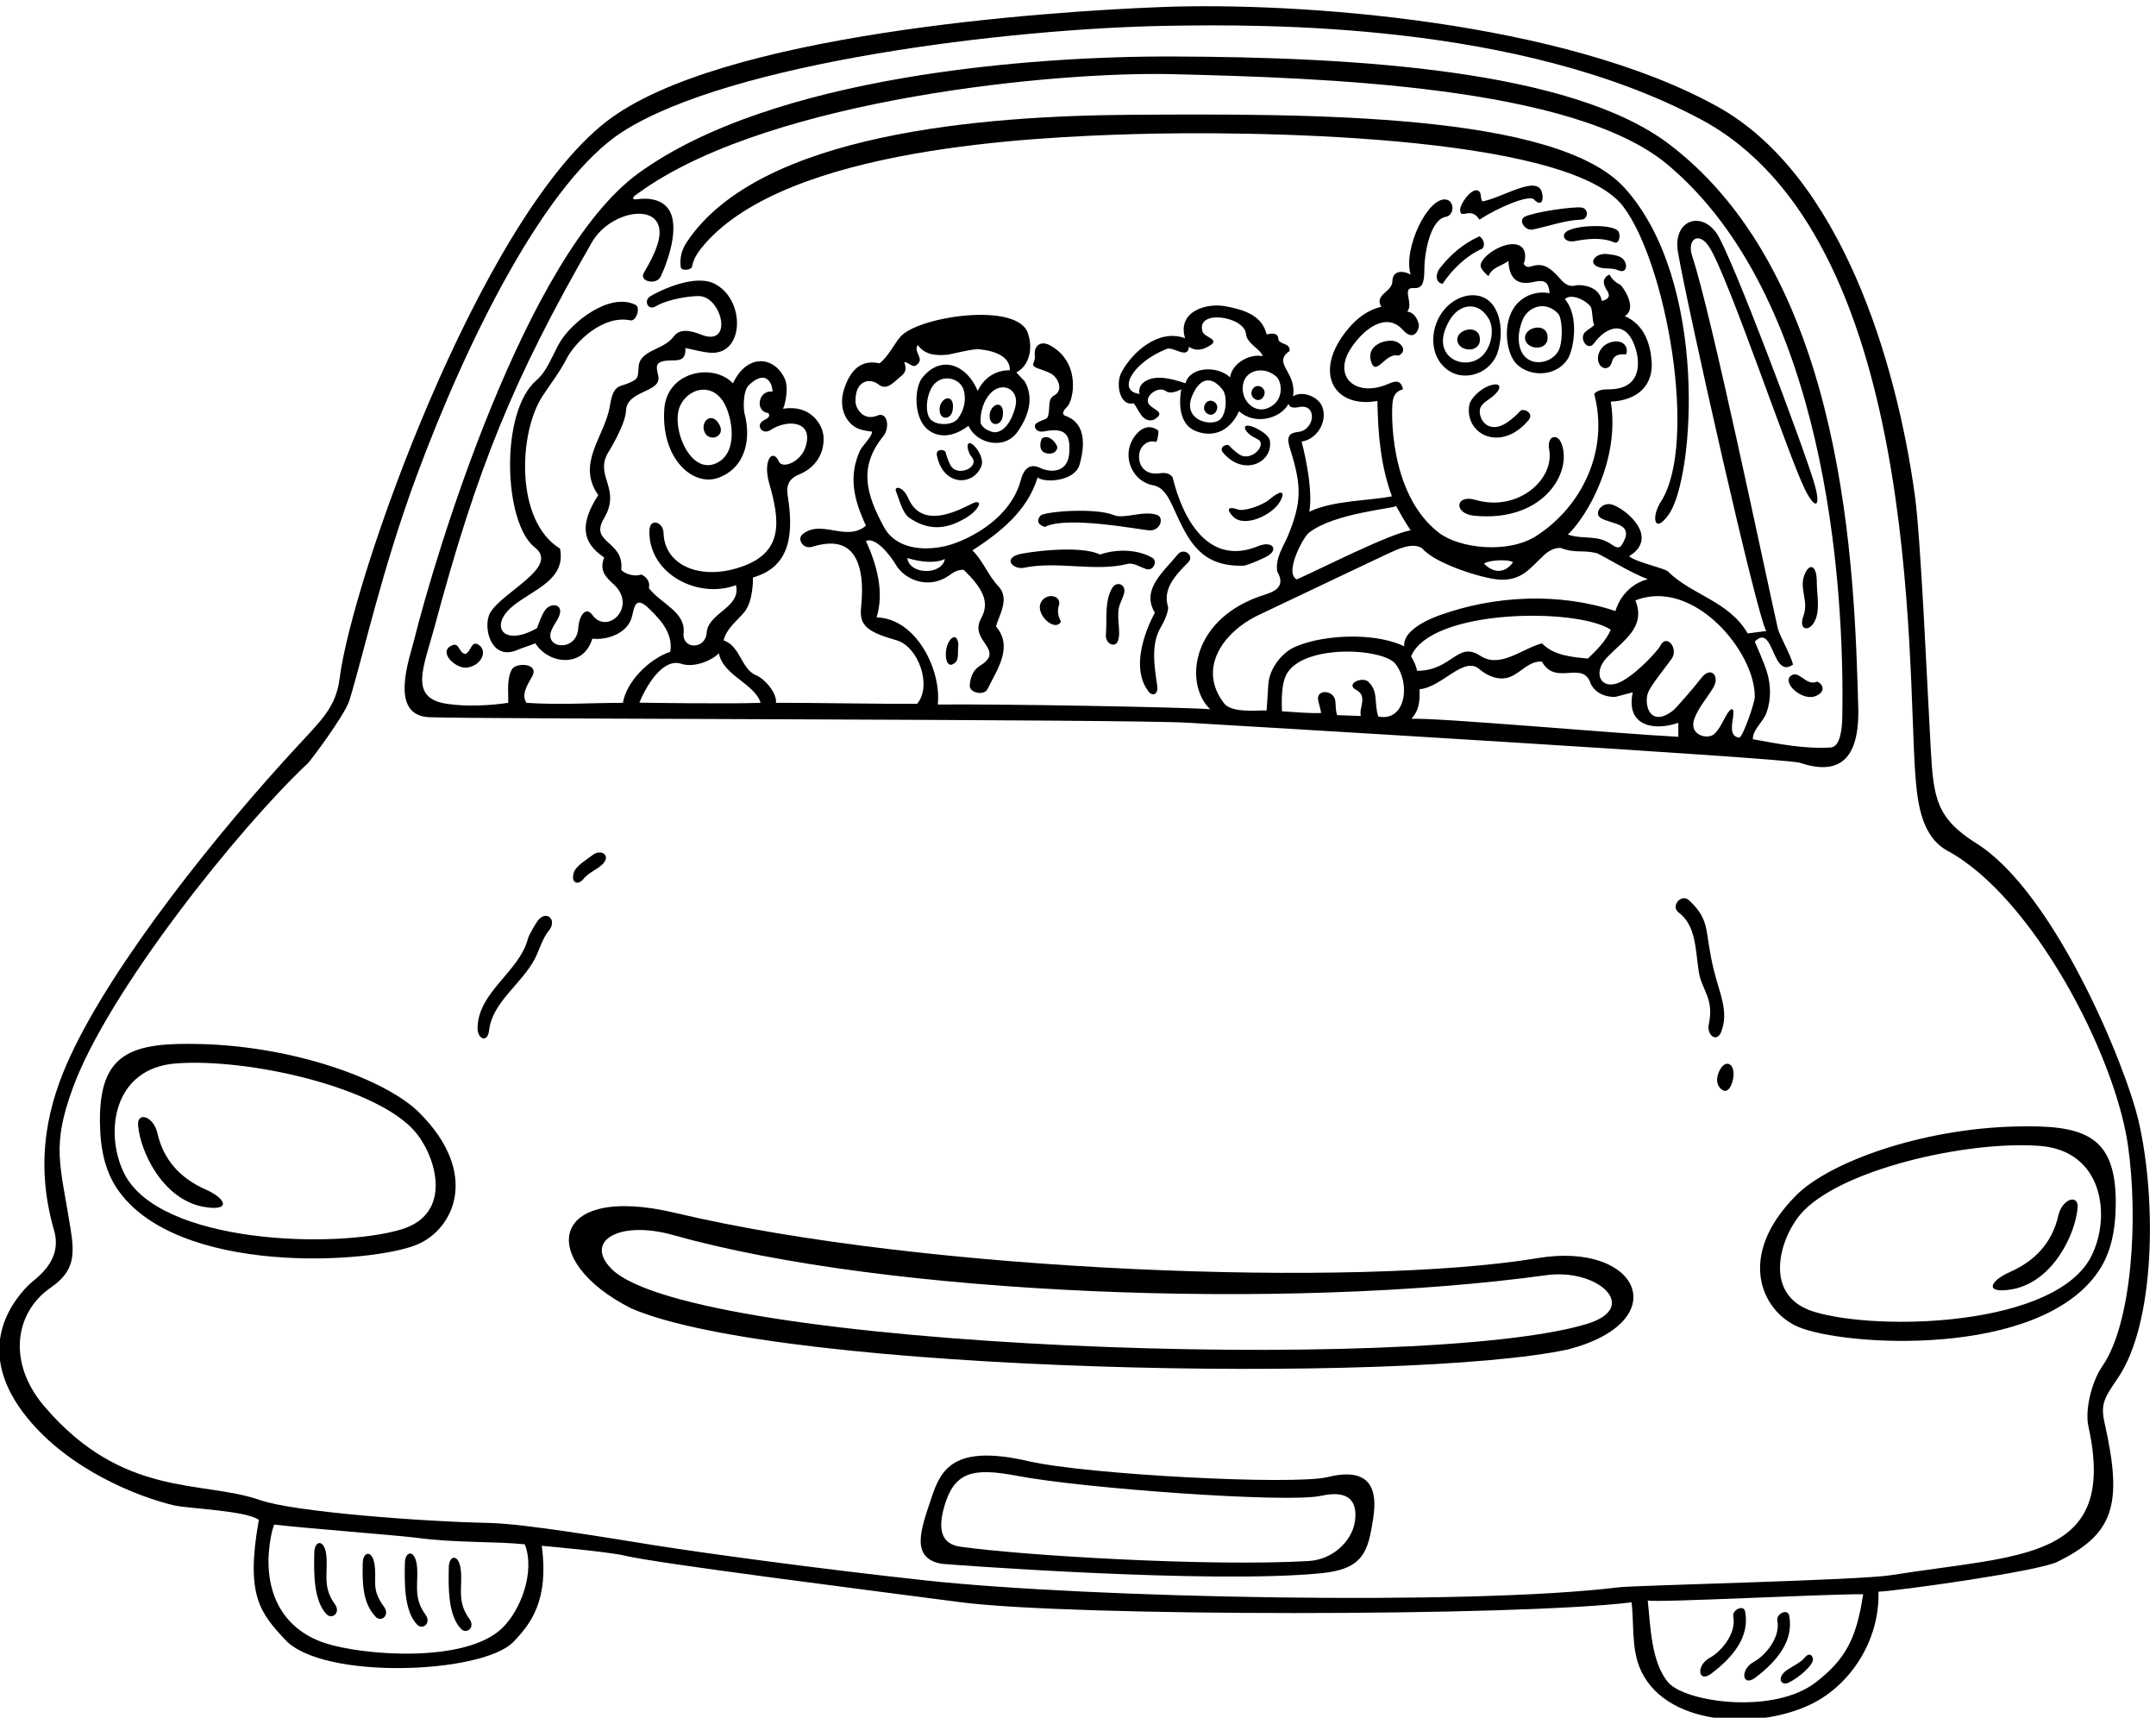 <?xml version="1.0" encoding="UTF-8" standalone="no"?>
<svg xmlns:inkscape="http://www.inkscape.org/namespaces/inkscape" xmlns:sodipodi="http://sodipodi.sourceforge.net/DTD/sodipodi-0.dtd" xmlns="http://www.w3.org/2000/svg" xmlns:svg="http://www.w3.org/2000/svg" version="1.1" id="svg1" width="674.899" height="537.663" viewBox="0 0 674.899 537.663">
  <defs id="defs1"></defs>
  <g id="g1" transform="translate(-84.299,-276.095)">
    <path id="path1" d="m 5667.68,3223.77 c -30.49,133.17 -199.03,540.25 -381.45,654.87 -95.18,59.8 -101.53,105.72 -108.23,224.22 -8.39,148.65 -23.05,491.59 -37.3,595.3 -42.74,311.12 -173.15,753.02 -464.09,914.62 -363.2,201.72 -986.18,246.92 -1307.68,234.65 -268.76,-10.25 -1041.88,-62.31 -1308.52,-270.04 -300.12,-233.82 -598.39,-1079.71 -627.2,-1310 -8.38,-67.01 -42.9,-98.53 -99.51,-159.69 -184,-198.8 -430.848,-505.32 -534.641,-729.86 -49.481,-107.05 -86.59,-241.5 -38.032,-409.31 21.504,-74.32 -44.656,-113.51 -60.308,-129.24 -46.957,-47.18 -125.574,-160.45 -3.223,-311.58 100.774,-124.47 263.621,-187.26 345.974,-206.66 31.99,-7.54 170.53,-12.17 199.53,-34.17 -31.7,-177.52 2.86,-218.65 62.31,-282.33 89.03,-95.34 463.99,-80.08 536.76,-4.87 41.63,43.04 83.85,98.37 66.93,226.2 0,0 156.93,-13.75 196.05,-23.31 72.6,-17.74 575.56,-81.38 788.9,-109.34 261.24,-34.22 1311.44,-33.93 1580.05,-0.35 5.59,-48.68 -0.02,-104.35 17.85,-150.78 54.13,-140.65 277.89,-151.8 406.48,-88.03 92.08,45.67 159.98,150.42 156.67,263.81 54,3 376.11,48.01 421.22,70.36 131.25,65.05 155.17,131.59 111.28,325.47 -10.7,47.29 -0.46,60.32 31.44,107.56 87.62,129.72 90.92,418.26 48.74,602.5 z M 1815.2,2031.64 c -87.58,-83.49 -329.78,-63.19 -416.1,-34.83 -115.35,37.91 -151.74,145.03 -124.93,263.23 l 4.83,15.84 c 65,-8 289.55,-25.08 334.01,-31 94.6,-12.58 188.18,-8.25 255.99,-15.5 24.94,-64.13 -9.42,-155.44 -53.8,-197.74 z m 3094.12,-125.71 c -99.91,-79.01 -310.5,-47.89 -349.41,-1.22 -40.39,48.44 -41.2,132.27 -47.95,192.43 28.09,-5.3 415.21,15.4 507.04,14.74 -16.23,-109.21 -44.66,-154.54 -109.68,-205.95 z m 672.89,743.15 c -25.7,-37.21 -41.55,-103.61 -33.02,-142.22 70.1,-317.47 -158.49,-301.15 -464.62,-350.09 -75.94,-12.14 -602.5,-23.79 -641.3,-28.58 -351.29,-43.34 -1247.73,-25.26 -1629.21,16.08 -254.97,27.62 -525.25,64.71 -641.02,83.09 -97.57,15.5 -304.91,50.79 -389.19,52.4 -149.82,2.87 -457.24,25.46 -537.98,53.75 -135.78,47.57 -322.901,3.34 -508.116,221.12 -87.176,102.5 -69.348,220.4 15.605,279.06 55.942,38.63 56.579,76.28 46.289,140.12 -24.628,152.79 -44.738,192.44 5.864,330.35 83.961,228.83 392.198,612.82 553.308,763.85 5.61,5.26 86.77,113.27 97.18,146.99 33.55,108.58 76.11,307.04 158.6,529.51 121.22,326.94 305.47,694.13 483.9,809.04 254.21,163.71 908.49,243.05 1280.41,249.6 235.87,4.15 831.09,7.69 1257.79,-220.01 517.09,-275.95 485.76,-1276.21 504.9,-1540.42 5.22,-72.03 15.44,-148.32 76.44,-181.42 199.02,-108.01 393.23,-476.9 424.24,-693.22 24.81,-173.17 9.29,-418.6 -60.07,-519" style="fill:#000000;fill-opacity:1;fill-rule:nonzero;stroke:none" transform="matrix(0.133,0,0,-0.133,0,1056)"></path>
    <path id="path2" d="m 1515.2,2182.85 c -5.47,34.13 -26.99,29.67 -27.62,2.54 -1.03,-44.79 -0.86,-94.83 30.83,-126.93 12.57,-12.73 34.2,3.59 18.99,24.34 -31.46,42.9 -15.71,59.62 -22.2,100.05" style="fill:#000000;fill-opacity:1;fill-rule:nonzero;stroke:none" transform="matrix(0.133,0,0,-0.133,0,1056)"></path>
    <path id="path3" d="m 1644.59,4175.97 c 120.18,-4.69 1642.06,-4.47 1785.36,-12.97 114.59,-6.8 1406.49,-83.04 1439.56,-94.13 89.97,-30.17 141.47,3.43 137.93,130.77 -8.85,318.49 -28.61,1007.7 -444.29,1324.41 -231.57,176.44 -744.08,205.4 -1167.95,206.95 -335.89,1.21 -942.37,-45.6 -1258.28,-274.43 -268.27,-194.33 -481.19,-908.79 -528.2,-1097.99 -11.23,-45.19 -60.66,-178.84 35.87,-182.61 z m 494.08,34.24 c 15.33,37.67 54.33,105.67 98.33,91.67 27.67,-10 70.11,5.57 88.88,24.7 9.12,-52.23 84.77,-71.88 98.12,-116.7 -75,-3 -285.33,0.33 -285.33,0.33 z M 3878,4177.54 c -11,30 1.67,60.34 -25.33,83.34 -15.79,9.87 -50.01,-6.21 -29,-19.34 31,-15 8,-42.66 13,-62.66 l -55.67,2 c -3.53,9.28 -3.16,21.11 -4.15,32.28 -2.43,27.47 -45.16,29.6 -40.65,3.47 1.53,-8.83 5.24,-19.1 7.14,-30.75 -33,-1 -61,2.33 -92.34,4 -0.8,26.66 -0.96,57.67 7.45,79.87 30.37,80.11 230.93,70.21 260.19,31.29 36.32,-48.33 22.49,-136.04 -40.64,-123.5 z m 61,165.34 c -88.28,41.19 -234.71,20.62 -276.67,-13.03 -23.72,-19.01 -41.27,-46.82 -43.33,-76.97 l -4,-61 c -23.77,0.52 -84.33,-6.65 -101,18 -61.27,80.33 -2.81,166.27 82.96,206.96 112.8,53.51 291.27,138.6 313.27,148.53 26.92,12.15 52.9,20.32 71.11,7.84 30.11,-35.82 140.6,-70.55 180.8,-73.33 52.85,-3.67 73.62,27.49 104.81,56.67 10.93,10.24 23.67,17.99 39.39,17.99 38,-14 50.66,-3.66 86.66,-12.66 39,-20 74.67,-43.67 119,-61 -62,-16.67 -76,-75 -76,-75 -131.6,43.86 -284.04,37.24 -415.7,-10.55 -31.88,-11.58 -85.6,-38.03 -81.3,-72.45 z m -224.61,267.14 c 59.85,47.16 204.32,57.41 205.28,63.19 10.33,-18.67 23.17,-41.5 34.33,-57.33 -51.5,-8.84 -205.33,-87.67 -267.83,-115.5 -30.55,13.75 14.24,98.62 28.22,109.64 z m 412.28,-72.81 c 8,8 54.33,11.67 68.33,3.67 0,0 -27,-43.67 -68.33,-3.67 z M 4425,4381.88 c -11,-26 -34,-49 -54,-68 -35,4 -79,6 -108,36 -48.08,-13.12 -98.46,-59.86 -145.11,-29.31 -54.23,35.5 -66.16,-35.36 -148.89,-35.36 -2.23,13.38 -7.8,22.55 -14,34.33 47.87,112.38 392.14,114.4 470,62.34 z m 159,-252 c -153,8 -566,45.33 -628,42.33 17,20 20,37.67 19,69.67 52,4 104.67,79.66 141,47 19,-16 46,-28 72,-18 26,10 44,38 75,36 32,-59 97,5.33 115,-52.67 13,-25 40,-31.33 58,-30.33 l 40.67,10.66 c -17.12,-81.3 52.45,-91.02 107.33,-71.66 z m 129.06,47.92 c 3.18,24.71 -6.47,20.11 -16.51,2.15 -8.71,-15.56 -16.21,-32.77 -27.89,-43.43 -15.64,-14.27 -61.16,-2.86 -46.82,36.11 9.77,26.54 29.8,48.63 44.53,73.13 16.34,27.19 -6.04,52.29 -28.76,21.87 -13.6,-18.21 -58.73,-70.04 -65.08,-75.08 -58.18,-46.3 -72.58,20.38 -57.14,47.13 14.93,25.88 35.64,49.53 53.02,74.06 16.84,23.74 -12.46,62.53 -28.43,27.78 -2.05,-4.45 -44.82,-55.57 -86.29,-79.47 -49.12,-28.31 -74.47,15.64 -38.04,54.03 39.43,41.56 92.73,71.37 67.35,134.8 136.82,54.35 283.35,-122.42 280.89,-228 -0.3,-12.92 -25.89,-88 -35.89,-95 -24.76,2.34 -17.39,30.81 -14.94,49.92 z m -3057.05,208.78 c 101.25,377.35 185.06,583.55 370.67,906.65 42.51,74.01 158.56,94.68 159.55,24.68 0.56,-39.98 -37.52,-93.93 -38.92,-100.39 -3.83,-17.71 32.57,-23.57 41.5,-4.57 20.46,43.53 48.7,130.18 12.57,165.76 -18.92,18.65 -47.59,19.08 -67.76,16.36 -13.8,-1.86 -10.93,4.56 -4.53,9.26 7.25,5.32 14.55,10.49 21.89,15.53 309.09,211.91 967.98,276.36 1242.83,269.53 352.1,-8.75 942.77,-27.13 1164.34,-212.39 370.57,-309.85 417.97,-979.2 411.69,-1302.42 -0.52,-26.67 -4.81,-66.58 -25.84,-69.7 -60.33,-4.34 -122.33,8 -184.66,19.33 0,24 23.66,38.67 32.66,63.67 10.86,31.35 9.71,64.88 0.3,95.55 -6.2,20.21 -28.3,70.45 -28.3,70.45 16.88,17.12 26.72,8.75 35.07,-6.51 13.92,-25.44 23.68,-69.99 54.93,-47.49 -6.41,25.33 -31.97,67.85 -36,85.78 -31.34,139.55 -157,742.83 -201.18,874.89 -13.66,40.84 15.72,60.07 40.06,21.95 45.38,-71.06 186.82,-493.57 225.22,-570.5 24.73,-49.55 38.25,-42.34 22.4,12.74 -23.4,81.33 -196.95,543.44 -230.84,590.85 -37.97,53.14 -103.02,28.95 -90.55,-44.77 21.3,-125.94 189.23,-872.94 208.23,-891.94 l -44,-5.67 c -44.56,76.38 -131.27,89.93 -187.54,145.6 -8.49,8.4 -73,20.85 -91.8,36.07 71.92,43.66 -5.18,110.4 -39.6,121.42 -24.52,7.85 -45.35,-21.32 -26.07,-32.02 28.55,-15.84 81.42,-11.15 47.67,-64.4 -6.02,-7.13 -13.55,-4.04 -21.1,1.35 -36.51,26.1 -65.9,11.65 -104.9,24.65 43.7,40.78 123.37,174.93 101,312.83 65.58,3.08 100.98,40.25 96.06,96.74 -3.66,42.07 -18.44,85.3 -63.06,104.43 32,20 -7,71.93 -10.33,73.6 -10.01,4.99 -18.92,11.65 -25.67,24.4 -17,-8 -16.5,-21.17 -5.5,-38.17 13.59,-20.37 -12.5,-23.83 -12.5,-23.83 -7,38.33 -54.94,38.01 -59.63,36.62 -17.4,-5.11 -28.2,3.58 -38.18,15.11 -27.57,31.85 -44.14,37.2 -68.94,29.27 -6.25,-2 -12.25,-2 -17.25,6 4.4,10.26 5.58,27.52 -2,36.78 -22.02,26.93 -87.18,-7.93 -98.25,-34.94 -4.84,-11.81 8.5,-22.09 17.25,-30.84 9,22 32,24 47,36 2.21,-44.16 22.85,-56.94 56.85,-50.06 19.96,4.03 37.54,8.71 40.15,-25.94 -30.19,5.46 -55.05,-4.24 -72.49,-20.61 -40.06,-37.62 -31.65,-112.93 -9.38,-141.2 26.69,-33.87 92.83,-39.14 123.56,5.53 15.62,22.7 28.69,102.81 -5.69,142.28 16.83,16.82 57.92,-8.15 61.77,-20.35 3.93,-12.46 2.15,-28.58 7.23,-40.65 -6.39,-5.95 -14.46,-10.42 -20.67,-15.83 -16.72,-14.55 5.2,-47.58 20.17,-27.05 27.69,37.95 75.59,59.62 98.15,-13.17 9.62,-31.01 14.53,-93.94 -61.4,-95.12 -13.88,-0.21 -27.8,-0.57 -36.25,-10.83 35.57,-134.08 -29.84,-265.99 -136.75,-334.5 -65.82,-42.18 -180.69,-29.61 -229.38,8.19 -118.14,91.68 -111.6,288.77 -107.99,310.04 2.07,12.27 7.66,22.69 24.12,27.27 -6.35,28.24 -24.66,16.1 -42.98,9.34 -71.64,-26.44 -123.49,22.5 -78.3,89.03 31.59,46.51 83.19,83.48 121.08,41.11 26.63,-29.79 40.03,2.97 37.06,14.41 -3.61,13.92 -11.86,26.86 -26.86,29.11 15.83,17.68 -14.27,57.03 14.56,55.13 19.99,-1.32 25.57,9.59 25.74,44.4 0.22,43.05 15.47,117.35 50.14,123.15 20.52,3.44 21.39,36.65 1.73,40.6 -43.14,8.64 -102.81,-116.38 -84.17,-176.28 -20.9,10.88 -42.46,8.48 -42.96,-15.82 -0.54,-25.91 -43.41,-30.91 -26.04,-60.18 -31.95,-7.11 -58,-27.34 -78.9,-52.59 -84.61,-102.23 -31.63,-187.53 69.65,-168.88 1.21,-77.27 7.84,-154.09 34.25,-224.53 -57,-11 -138.5,-9.34 -194.5,-36.34 10.5,60.67 -18.16,165 -18.16,165 41.71,7.05 63.39,55.51 46.25,86.98 -10.89,19.98 -45.54,33.31 -66.5,19.75 9.68,57.78 -49.98,77.17 -8.09,106.61 2.63,20.12 -25.37,14.21 -26.38,28.5 -0.96,13.51 -12.14,14.37 -27.62,10.5 -10.66,46.2 -56.06,58.46 -96.21,66.23 -45.84,8.86 -114.94,-12.34 -95.72,-75.21 -62.95,23.66 -125.55,-33.98 -150,-80.82 -13.74,-26.34 -4.14,-79.99 28.93,-72.2 12,-14 20,-47 47,-39 30.77,17.49 1.05,22.6 -9.99,35.56 -15.37,18.02 20.41,46.36 39.44,31.83 8.01,-6.13 23.12,-2.11 35.55,4.61 -7.53,-44.87 0.68,-84.22 32.45,-97.7 36.07,-15.32 78.71,-7.44 103.74,45.98 37.13,-33.82 97.53,-17.5 116.31,17.38 2.88,-10.16 14.63,-9.72 24.36,-7.64 43.85,9.36 38.78,-54.29 -2.05,-58.57 -24.75,-2.6 -26.46,-14.96 -18.49,-40.07 28.25,-89.01 26.28,-126.5 -4.36,-202.5 -10.66,-26.45 -31.15,-52.8 -25.96,-85.88 18,-31 1,-45 -28,-54 -176.23,-54.44 -191.81,-210.57 -130,-270 -65,5 -500.83,12.66 -641,11 8.95,82.26 -51.71,203.29 -144,205 19,62 -1,127 -25,180 22.57,9.98 56.93,-33.05 70.68,-56.54 19.26,-32.93 76.16,-61.38 128.75,-22.02 8.58,6.43 18.95,11.2 30.57,10.56 46.7,-45.15 61.5,-77.26 41.02,-114.11 -30.06,-54.06 60.1,-73.3 -3.36,-112.09 -16.32,-9.98 -22.52,-28.91 -23.33,-46.27 -0.81,-17.26 33.9,-24.53 41.9,-8 22.07,45.58 61.23,98.64 19.77,147.47 8,28 32,64 7,93 -25,25 -38.5,63.66 -62.5,85.66 66,43 129.5,93 153.5,172 13.68,-13.13 87.36,-11.14 98.97,30.64 14.9,53.66 10.33,99.6 -34.97,114.7 0,0 -11.9,4.02 5.34,20.58 15.71,15.1 33.55,105.68 -41.34,145.42 -23.02,11.51 -37.34,-3.95 -34.53,-24.84 0.7,-5.21 -0.44,-10.85 -2.75,-16.02 -6.26,-14.03 14.64,-13.04 39.64,-25.7 18.28,-9.26 31.12,-40.11 8.9,-51.82 -10.42,-5.5 -11.44,-15.53 -11.85,-25.61 -1.61,-39.42 -7.3,-24.68 -30.59,-40.42 -7.59,-5.14 -1.69,-22.52 17.93,-18.81 46.78,8.87 64.38,-2.74 59.48,-53.3 -4.46,-45.89 -46.22,-43.27 -68.09,-32.65 -31.61,15.34 -42.01,-14.9 -45.29,-27.41 -26.45,-100.91 -140.39,-149.61 -184.09,-157.92 -65.55,-12.46 -116,4.89 -138.26,45.84 -43.14,79.36 -59.87,142.5 -1.66,214.21 16.22,19.99 9.75,58.5 -13.84,48.61 -33.17,-13.91 -51,16.66 -51.51,31.87 -1.72,52.03 34.28,56.89 53.45,41.69 20.73,-16.44 36.05,5.17 53.94,19.28 8.87,7 14.12,16 7.12,33 11,0 20,-15 29,-7 21,15 -9,31 3,47 15.93,-21.91 39.96,-25.59 69.59,-22.68 9.88,0.97 58.66,14.26 74.79,12.76 37.69,-3.51 73.35,-17.55 72.29,-49.42 -34,0.67 -61.67,-18.66 -75.67,-48.66 -24.27,59.57 -83.79,87.07 -129.44,32.38 -19.01,-22.77 -21.04,-82.63 3,-114.03 10.51,-13.73 46.55,-43.6 104.83,-0.47 17.8,-40.89 83.84,-58.88 115.53,-13.86 24.4,34.67 39.72,77.73 17.08,117.98 l -20,21.66 c 33,17 38,60.34 28,89.34 -19.81,79.25 -263.59,42.36 -302.25,-7 -16.25,-20.75 -29.75,-47.5 -47.75,-61 -42.03,9.33 -67.99,-13.79 -83.2,-59.95 -15.98,-48.5 8.05,-87.64 39.75,-96.11 13.88,-3.71 25.79,-4.61 25.79,-4.61 0,-12.56 -23.2,-33.09 -28.73,-45.47 -26.54,-59.38 -15.17,-112.7 14.39,-175.86 -46,-39.43 -105.22,16.32 -149.53,-20.56 -12.94,-10.77 1.33,-35.66 22.85,-29.23 32.48,9.71 83.13,18.95 105.62,-33.31 13.96,-32.45 13.29,-71.92 9.44,-110.85 -4.21,-42.55 17.05,-56.72 83.76,-75.89 51.48,-14.78 84.2,-107.88 48.2,-149.5 -75.67,-0.66 -279,3 -332.34,2.34 3.76,19.71 -23.54,55.14 -46.65,64.89 -35.66,15.06 -36.1,68.11 -76.35,82.11 6.47,27.15 29.65,44.27 47.67,65.14 23.3,27 21.33,82.86 21.33,82.86 94.36,26.42 94.39,113.2 81.63,194.04 -3.78,23.97 4.55,39.59 27.98,48.91 28.27,11.25 58.49,39.76 56.69,86.8 -1.17,30.91 -31.96,78.19 -95.3,67.25 7.86,20.16 12.02,52.42 4.38,69.72 -23.8,53.8 -88.49,62.12 -122.38,-9.72 -46.53,48.67 -155.48,28.44 -161.62,-60.77 -8.08,-117.31 68.46,-184.06 128.26,-161.26 66.32,25.29 75.51,96.01 60.56,151.1 -2.57,9.48 -4.3,52.41 9.97,66.34 37.89,36.98 55.63,8.25 55.83,-15.08 -33.71,4.81 -42.12,-47.44 -9.66,-50.33 7.31,-11.81 -8.57,-14.09 -15.34,-20.21 -13.14,-11.89 2.57,-31.54 20.5,-19.67 39.67,26.27 104.71,21.95 81.19,-42.95 -11.9,-32.84 -53.58,-49.31 -61.69,-31.17 -14.4,32.41 -38.33,2.74 -22.66,-51.51 25.37,-87.9 32.64,-158.79 -58.09,-193.57 -99.66,-38.21 -188.61,-1.2 -190.56,76.77 -0.65,25.83 -32.43,36.81 -33.3,5.75 -2.89,-102.75 115.58,-161.9 203.61,-128.44 12.87,-53.31 -65.49,-64.38 -68.94,-112.41 -2.85,-39.74 -58.19,-39.58 -54.25,0.21 4.87,49.27 -52.4,67.52 -81.81,105.2 4,15 -6,27 -18,32 -20,-7 -42.33,4.66 -47,11 8,69.66 -77,62 -40,122 39.88,68.64 -21.15,97.28 7.44,150.84 1.97,3.69 42.35,67.21 43.92,102.1 2.21,48.77 84.2,41.65 75.92,81.31 -4.09,19.6 -11.28,35.12 25.53,36.42 20.15,0.71 40.01,-2.8 38.19,29.33 18.57,-3.38 39.68,-9.93 60.11,-11.08 80.21,-4.54 81.41,128.71 6.05,163.57 -44.61,20.63 -122.31,-14.82 -148.83,-30.72 -16.1,-9.66 -5.5,-34.24 12.08,-23.99 31.7,18.51 83.7,24.84 102.52,24.53 54.47,-0.92 82.42,-121.96 4.5,-90.49 -29.08,11.73 -51.26,12.55 -63.88,-4.71 -23.3,-31.86 -78.66,-31.46 -82.37,-69.33 -2.6,-26.68 1.75,-30.18 -26.58,-41.48 -19.43,-7.76 -33.47,-3.05 -41.13,-51.7 -11.37,-72.27 -80.53,-135.58 -27.47,-210.6 -42,-65.34 -41.33,-110.11 14,-147 -12.93,-31.15 5.13,-47.37 22.16,-62.97 57.09,-52.26 -14.66,-121.02 -50.14,-72.11 -15.64,21.55 -31.38,-2.71 -33.06,-30.52 -3.48,-57.76 -80.56,-49.33 -63.39,-6.43 3.25,8.13 8.47,16.44 13.23,24.19 23.45,38.13 -13.7,44.83 -28.09,23.74 -8.77,-12.84 -13.46,-27.65 -18.71,-41.9 -79.61,-45.93 -112.95,4.76 -58.77,50.3 47.93,40.26 127.41,61.8 112.77,136.7 -106.04,64.74 -98.03,272.28 -41.05,359.21 18.98,28.98 40.75,56.78 56.35,87.45 19.59,38.54 84.98,104.07 150.39,90.51 13.43,-2.79 24.6,30.23 12.18,36.45 -60.6,30.34 -150.67,-40.28 -178.72,-88.92 -18.04,-31.28 -29.12,-66.6 -54.9,-88.78 -86.4,-74.32 -77.36,-335.76 -3.44,-393.26 59.15,-46.02 -76.9,-104.39 -105.24,-153.75 -18.54,-32.27 1.66,-117.66 67.43,-85.91 l 39,14 c 31.57,-49.84 113.45,-58.4 134,11 33.08,-3.82 83.82,11.13 93.7,53.42 5.21,22.31 7.99,44.99 35.3,21.58 24.5,-23.63 62.67,-59 54.34,-106 -49,-16 -103.34,-70 -111.34,-120 -80,0 -146.66,-5.34 -227,0 -13.07,19.14 2.42,42.65 13.18,61.76 18.16,32.27 -38.36,34.05 -47.79,16.54 -12.11,-22.49 -7.62,-51.56 -8.39,-78.3 -43.68,-6.45 -100.02,-9.48 -146.36,-1.98 -87.87,14.21 -52.57,85.71 -27.63,178.68 z m 2649.36,660.31 c -12.56,-41.8 -82.71,-53.46 -95.17,2.97 -4.48,20.27 -0.68,41.37 7.18,60.99 12.17,30.35 52.57,47.22 83.28,15.47 10.3,-10.65 11.66,-56.29 4.71,-79.43 z M 3424,4961.88 c -33.55,11.32 -68.49,19.76 -93.1,5.67 -21.33,-12.2 -14.9,-30.67 -14.9,-30.67 -53.59,6.18 -18.4,73.03 64,106 16,6 50,-26 52,5 18.26,-12.42 35.62,-6.35 51.45,4.06 21.21,13.94 -16.77,18.73 -19.45,31.94 -15.67,53.3 99.45,35.39 102.38,-6.04 1.59,-22.4 37.5,-37.84 38.96,-52.13 -29.12,6.3 -71.71,-15.64 -76.34,-49.83 -29.56,27.92 -94.1,25.96 -105,-14 z m 82.58,-84.14 c -19.11,-19.93 -91.55,-4.13 -66.69,55.1 17.42,41.5 44.98,48.44 71.73,13.55 10.61,-13.83 9.6,-53.39 -5.04,-68.65 z m 54.35,87.3 c 8.84,28.9 49.14,37.57 77.34,12.15 12.6,-11.36 19.8,-56.75 -20.02,-73.57 -35.18,-14.86 -68.89,23.61 -57.32,61.42 z m -791.59,-414.5 c 31.38,-9.34 65.17,-13.27 88.5,-2.16 -7.8,-38.98 -83.58,-37.25 -88.5,2.16 z m 254.58,357.37 c -6.32,-27.61 -24.69,-64.7 -52.92,-61.03 -11,3 -24,9 -29,21 -2.13,24.91 6.73,53.3 23.08,70.49 27.92,29.34 67.98,9.47 58.84,-30.46 z m -135.68,-29.29 c -13.69,-18.03 -58.01,-16.99 -68,3.7 -10.84,22.45 -2.45,64.08 14.43,79.56 20,20 55.17,12.66 66.17,-12.34 8.37,-25.13 2.51,-51.03 -12.6,-70.92 z m -569.52,-105.28 c -56.36,-24.7 -97.79,66.8 -88.87,119.68 8.5,50.44 74.24,79.09 107.59,23.53 19.24,-32.07 36.5,-119.02 -18.72,-143.21" style="fill:#000000;fill-opacity:1;fill-rule:nonzero;stroke:none" transform="matrix(0.133,0,0,-0.133,0,1056)"></path>
    <path id="path4" d="m 1733.63,4292.88 c 33.5,5.04 48.17,38.7 27.37,53 -18,13 -18,-16 -32,-21 -15,2 -14,26 -29,21 -38.56,-13.42 5.45,-57.25 33.63,-53" style="fill:#000000;fill-opacity:1;fill-rule:nonzero;stroke:none" transform="matrix(0.133,0,0,-0.133,0,1056)"></path>
    <path id="path5" d="m 1901.63,3699.63 c -6.13,-7 -23.1,-36.43 -25.08,-44.26 -19.86,-78.56 -117.44,-125.22 -118.74,-210.82 -0.39,-25.69 23.63,-37.1 27.28,-4.98 7.48,65.88 77.41,109.54 107.69,168.06 9.81,18.96 18.47,48.8 32.19,65.23 21.45,25.7 -4,48.87 -23.34,26.77" style="fill:#000000;fill-opacity:1;fill-rule:nonzero;stroke:none" transform="matrix(0.133,0,0,-0.133,0,1056)"></path>
    <path id="path6" d="m 2030.43,3852.84 c -15.59,-11.71 -40.84,-26.87 -45.66,-41.33 -8.51,-25.52 9.27,-32.87 22.87,-15.58 12.34,15.68 37.16,23.66 47.83,38.11 14.61,19.8 -9.47,30.5 -25.04,18.8" style="fill:#000000;fill-opacity:1;fill-rule:nonzero;stroke:none" transform="matrix(0.133,0,0,-0.133,0,1056)"></path>
    <path id="path7" d="m 4253.06,2903 c -422.09,-70.16 -1440.54,-33.71 -2029.97,106.41 -299.15,71.12 -325.95,-113.01 -102.85,-225.09 355.5,-152.82 1826.26,-178.09 2204.77,-96.12 252.22,65.9 168.32,254.75 -71.95,214.8 z m 115.79,-154.89 c -387.43,-118.03 -2109.74,-59.73 -2296.22,130 -65,66.14 20.18,114.55 146.06,79.03 502.08,-141.66 1441.11,-178.43 2055.23,-94.26 120.27,16.48 222.55,-75.9 94.93,-114.77" style="fill:#000000;fill-opacity:1;fill-rule:nonzero;stroke:none" transform="matrix(0.133,0,0,-0.133,0,1056)"></path>
    <path id="path8" d="m 2262.45,5235.77 c 3.64,20.64 16.09,37.82 30.43,54.23 198.81,227.4 774.94,251.1 1007.5,258.25 252.98,7.77 1022.5,2.57 1153.77,-170.17 101.9,-134.1 176.03,-554.79 89.85,-693.2 -24.62,-36.54 -17.27,-80.88 17.61,-31.53 60.38,85.42 94.93,548.46 -104.11,768.29 -159.74,176.43 -740.89,175.05 -1163.54,172.1 -342.71,-2.39 -871.8,-42.27 -1043.14,-298.78 -11.09,-16.6 -17.79,-35.28 -14.82,-59.08 1,-11 25.24,-6.99 26.45,-0.11" style="fill:#000000;fill-opacity:1;fill-rule:nonzero;stroke:none" transform="matrix(0.133,0,0,-0.133,0,1056)"></path>
    <path id="path9" d="m 2291.83,4847.74 c 10.24,-25.52 49.64,-12.18 35.87,15.4 -16.99,34.04 -46.13,10.15 -35.87,-15.4" style="fill:#000000;fill-opacity:1;fill-rule:nonzero;stroke:none" transform="matrix(0.133,0,0,-0.133,0,1056)"></path>
    <path id="path10" d="m 3758.96,2387.71 c -79.22,-19.57 -566.48,5.52 -704.55,37.38 -176.96,40.82 -206.19,-20.05 -228.3,-86.25 -25.1,-75.11 -50.44,-141.65 23.82,-155.25 4.43,-0.81 633.17,-48.61 894.65,-22.09 99.52,10.09 109.44,52.01 121.44,130.33 9.9,64.55 -4.64,121.18 -107.06,95.88 z m 63.76,-104.63 c -6.79,-46.22 -51.83,-89.62 -108.63,-92.96 -232.21,-13.67 -671.77,12.78 -820.04,33.65 -41.42,5.83 -54.09,35.91 -38.38,92.22 23.25,83.31 65.71,94.96 172.76,74.46 153.21,-29.33 635.11,-64.37 714.09,-46.95 79.59,17.55 85.06,-27.32 80.2,-60.42" style="fill:#000000;fill-opacity:1;fill-rule:nonzero;stroke:none" transform="matrix(0.133,0,0,-0.133,0,1056)"></path>
    <path id="path11" d="m 2868.13,4355.09 c -14.4,-21.36 -10.17,-73.96 15.31,-49.22 7.06,6.86 4.27,25.91 5.77,37.54 1.61,12.41 -6.61,33.14 -21.08,11.68" style="fill:#000000;fill-opacity:1;fill-rule:nonzero;stroke:none" transform="matrix(0.133,0,0,-0.133,0,1056)"></path>
    <path id="path12" d="m 2993.25,4881.2 c 7.72,35.87 -19.64,39.65 -29.25,12.68 -6.65,-32.91 23.32,-36.31 29.25,-12.68" style="fill:#000000;fill-opacity:1;fill-rule:nonzero;stroke:none" transform="matrix(0.133,0,0,-0.133,0,1056)"></path>
    <path id="path13" d="m 3346.82,4550.63 c -33.36,20.17 -83.57,22.25 -123.82,8.25 -50,24 -179.36,4.73 -194.27,-0.45 -34.53,-12 -7.36,-35.4 14.88,-30.72 78.89,16.59 169.37,-10.29 244.39,9.17 13.12,3.02 28.26,-6.67 41.59,-11.63 20.07,-7.47 28.36,18.65 17.23,25.38" style="fill:#000000;fill-opacity:1;fill-rule:nonzero;stroke:none" transform="matrix(0.133,0,0,-0.133,0,1056)"></path>
    <path id="path14" d="m 3082.63,4650.25 c -8.13,-9.62 -8.63,-20.37 10.37,-26.37 53,27 224.77,-7 245.8,-8.13 26.97,-1.44 34.63,29.9 19.26,35.91 -31.82,12.44 -79.03,-10.78 -103.06,0.22 -46,18 -164.25,8 -172.37,-1.63" style="fill:#000000;fill-opacity:1;fill-rule:nonzero;stroke:none" transform="matrix(0.133,0,0,-0.133,0,1056)"></path>
    <path id="path15" d="m 3125.77,4437.84 c 8.84,25.85 -31.31,32.74 -42.57,7.05 -12.39,-28.27 34.76,-69.76 47.8,-43.68 -7.84,12.67 -8.3,27.64 -5.23,36.63" style="fill:#000000;fill-opacity:1;fill-rule:nonzero;stroke:none" transform="matrix(0.133,0,0,-0.133,0,1056)"></path>
    <path id="path16" d="m 3090,4799.88 c 12.25,-7 30.63,-4.05 32.35,10.87 0.69,5.93 -18.34,33.98 -36.35,21.13 -4,-9 -7.16,-24.34 4,-32" style="fill:#000000;fill-opacity:1;fill-rule:nonzero;stroke:none" transform="matrix(0.133,0,0,-0.133,0,1056)"></path>
    <path id="path17" d="m 3250.88,4479.03 c -17.64,-31.13 -11.22,-72.08 -14.17,-109.42 -1.61,-20.36 22.2,-32.45 28.61,-13.29 8.02,23.96 -6.4,58.72 4.87,86.91 3.82,9.54 8.58,18.89 9.87,27.15 2.94,18.9 -18.72,27.12 -29.18,8.65" style="fill:#000000;fill-opacity:1;fill-rule:nonzero;stroke:none" transform="matrix(0.133,0,0,-0.133,0,1056)"></path>
    <path id="path18" d="m 3348.29,4721.69 c 22.51,-3.91 35.17,-25.92 47.34,-52.93 35.82,-79.56 64.25,-138.81 164.93,-136.19 8.2,0.22 47.45,16.98 57.67,23.41 25.48,16.01 9.12,35.93 -23.39,22.53 -114.68,-47.26 -176.27,59.67 -201.17,162.2 -7.64,10.18 -18.39,11.12 -29.58,9.42 -44.33,-6.74 -56.07,31.62 -46.05,55.64 5.72,13.73 22.44,23.2 36.2,18.03 3.13,-1.17 7.97,24.99 5.24,27.09 -20.92,16.13 -44.33,5.74 -59.93,-21.34 -24.95,-43.28 1.13,-99.6 48.74,-107.86" style="fill:#000000;fill-opacity:1;fill-rule:nonzero;stroke:none" transform="matrix(0.133,0,0,-0.133,0,1056)"></path>
    <path id="path19" d="m 3405.77,4559.12 c -33.64,-41.36 -86.89,-82.95 -53.77,-137.24 0,0 -67.12,-116.16 -15.58,-184.59 10.57,-14.04 23.89,-7.01 21.12,12.33 -6.47,45.03 -16.15,99.3 9.51,140.07 3.11,4.94 19.08,35.84 15.63,47.2 -12.17,40.03 16.16,72.24 47.4,103.16 16.53,16.37 -10.25,36.36 -24.31,19.07" style="fill:#000000;fill-opacity:1;fill-rule:nonzero;stroke:none" transform="matrix(0.133,0,0,-0.133,0,1056)"></path>
    <path id="path20" d="m 3547.84,4664.79 c -26.16,8.98 -27.05,-1.07 -11.45,-16.91 26.16,-26.57 91.89,3.42 110.31,35.89 10.69,18.87 9.07,33 -25.09,4.73 -17.37,-14.37 -59.49,-28.68 -73.77,-23.71" style="fill:#000000;fill-opacity:1;fill-rule:nonzero;stroke:none" transform="matrix(0.133,0,0,-0.133,0,1056)"></path>
    <path id="path21" d="m 3607.5,4930.25 c 12.35,20.38 -18.91,37.48 -27.42,13.66 -5.83,-16.36 17,-30.87 27.42,-13.66" style="fill:#000000;fill-opacity:1;fill-rule:nonzero;stroke:none" transform="matrix(0.133,0,0,-0.133,0,1056)"></path>
    <path id="path22" d="m 3919.75,5059.96 c -18.32,7.49 -69.17,-4.51 -59.75,-44.08 11.67,-43.34 34,20 65,11 19.04,8.45 11.98,26.03 -5.25,33.08" style="fill:#000000;fill-opacity:1;fill-rule:nonzero;stroke:none" transform="matrix(0.133,0,0,-0.133,0,1056)"></path>
    <path id="path23" d="m 4026.3,5126.31 c -27.66,-41.27 -26.61,-99.96 11.45,-130.47 42.94,-34.43 108.04,-9.43 122.24,42.89 11.82,43.56 5.07,80.8 -10,103.79 -28.43,43.37 -92.1,30.95 -123.69,-16.21 z m 111.87,-13.27 c 11.1,-19.58 8.75,-53.74 -8.21,-77.79 -30.79,-43.66 -102.53,-25.84 -99.92,29.39 0.69,14.5 6.59,29.07 12.99,41.18 23.62,44.69 70.49,51.05 95.14,7.22" style="fill:#000000;fill-opacity:1;fill-rule:nonzero;stroke:none" transform="matrix(0.133,0,0,-0.133,0,1056)"></path>
    <path id="path24" d="m 4116,5307.88 c -38,-17 -69,-43.67 -94,-76 -8,-11 -12,-32 7,-36 23,34 55,66 94,83 7,9 3,22 -7,29" style="fill:#000000;fill-opacity:1;fill-rule:nonzero;stroke:none" transform="matrix(0.133,0,0,-0.133,0,1056)"></path>
    <path id="path25" d="m 4244.02,5394.69 c 17.34,-18.28 24.2,-2.31 18.89,16.74 -11.55,41.48 -89.74,-11.52 -139.91,-21.55 -5.25,6 -2.06,17.06 -6.89,22.64 -14.36,16.59 -46.41,-27.87 -45.66,-43.17 1.15,-23.57 24.97,10.44 45.55,-22.47 43.75,29.16 116.98,59.46 128.02,47.81" style="fill:#000000;fill-opacity:1;fill-rule:nonzero;stroke:none" transform="matrix(0.133,0,0,-0.133,0,1056)"></path>
    <path id="path26" d="m 4106.52,4687.46 c -47.69,14.04 -52.39,-32.46 -2.81,-37.3 161.46,-15.73 231.14,100.48 205.58,169.24 -10.06,27.07 -35.21,17.64 -29.43,-12.3 13.95,-72.17 -74.56,-148.73 -173.34,-119.64" style="fill:#000000;fill-opacity:1;fill-rule:nonzero;stroke:none" transform="matrix(0.133,0,0,-0.133,0,1056)"></path>
    <path id="path27" d="m 4355.43,5375.63 c -20.3,2.25 -110.79,-10.47 -133.13,-21.9 -15.85,-8.11 1.28,-33.51 18.45,-30.03 38.52,7.8 76.45,22.07 114.92,23.38 16.82,0.58 18.23,26.5 -0.24,28.55" style="fill:#000000;fill-opacity:1;fill-rule:nonzero;stroke:none" transform="matrix(0.133,0,0,-0.133,0,1056)"></path>
    <path id="path28" d="m 4223.25,5066.88 c 3.11,-27.9 58.12,-30.41 52.75,7.16 -3.96,31.71 -55.75,19.83 -52.75,-7.16" style="fill:#000000;fill-opacity:1;fill-rule:nonzero;stroke:none" transform="matrix(0.133,0,0,-0.133,0,1056)"></path>
    <path id="path29" d="m 4433.2,5293.45 c 12.3,-5.35 17.19,21.32 6.66,29.07 -17.46,12.84 -85.04,12.37 -113.72,-0.48 -21.71,-9.74 -9.96,-29.9 12.76,-25.73 31.43,5.76 65.26,9.75 94.3,-2.86" style="fill:#000000;fill-opacity:1;fill-rule:nonzero;stroke:none" transform="matrix(0.133,0,0,-0.133,0,1056)"></path>
    <path id="path30" d="m 4417.44,5265.97 c -28.61,4.05 -50.74,-23.36 -16.6,-32.03 11.47,-2.92 29.28,-0.49 40.78,-5.76 12.38,-5.67 19.38,-1.12 19.38,10.7 -3.34,23.42 -24.89,24.45 -43.56,27.09" style="fill:#000000;fill-opacity:1;fill-rule:nonzero;stroke:none" transform="matrix(0.133,0,0,-0.133,0,1056)"></path>
    <path id="path31" d="m 4427.14,5010.44 c 3.17,10.56 7.09,21.69 33.86,19.44 8.07,21.52 -13.09,39.28 -42.69,26.02 -19.01,-8.51 -30.11,-33.45 -19.39,-50.18 7.79,-12.16 23.52,-10.9 28.22,4.72" style="fill:#000000;fill-opacity:1;fill-rule:nonzero;stroke:none" transform="matrix(0.133,0,0,-0.133,0,1056)"></path>
    <path id="path32" d="m 4684.84,3435.37 c 18.58,48.69 -3.47,88.83 -17.37,145.71 -22.75,93.12 -6.48,114.98 -57.64,163.57 -18.99,18.04 -44.52,-13.79 -25.43,-27.94 41.89,-31.04 39.74,-89.17 47.86,-140.47 6.74,-42.61 36.5,-61.88 23.51,-122.72 -5.58,-26.11 19.06,-44.35 29.07,-18.15" style="fill:#000000;fill-opacity:1;fill-rule:nonzero;stroke:none" transform="matrix(0.133,0,0,-0.133,0,1056)"></path>
    <path id="path33" d="m 4741.15,2071.36 c -3.37,17.09 -30.85,3.75 -27.84,-11.75 8.02,-41.21 -29.99,-83.45 -54.31,-96.73 -34.73,-18.35 -28.24,-60.86 2.18,-38.04 51.33,38.5 91.59,87.43 79.97,146.52" style="fill:#000000;fill-opacity:1;fill-rule:nonzero;stroke:none" transform="matrix(0.133,0,0,-0.133,0,1056)"></path>
    <path id="path34" d="m 4677.78,3336.76 c -4.41,-12.59 -3.59,-26.74 6.81,-35.83 16.5,-14.43 26.96,10.84 29.01,28.59 4.06,35.24 -22.97,43.92 -35.82,7.24" style="fill:#000000;fill-opacity:1;fill-rule:nonzero;stroke:none" transform="matrix(0.133,0,0,-0.133,0,1056)"></path>
    <path id="path35" d="m 5373.76,3212.66 c -218.42,-6.04 -433.78,-83.07 -512.54,-162.07 -141.78,-142.2 -81.45,-272.02 4.22,-309.14 105.75,-45.81 569.32,-75.97 708.19,131.65 26.51,39.63 39.08,89.4 39.89,154.81 2.08,166.61 -75.85,189.29 -239.76,184.75 z m 183.05,-303.71 c -82.6,-167.73 -502.08,-178.4 -653.27,-132.27 -121.92,37.2 -81.14,171.07 -32.62,228.75 88.3,105 390.81,174.41 562.94,161.73 150.71,-11.11 168.54,-165.63 122.95,-258.21" style="fill:#000000;fill-opacity:1;fill-rule:nonzero;stroke:none" transform="matrix(0.133,0,0,-0.133,0,1056)"></path>
    <path id="path36" d="m 4881.86,1963.21 c -10.06,-12.55 -29.98,-20.86 -43.61,-30.83 -23.46,-17.15 -12.53,-36.95 5.19,-28.58 25.2,11.9 59.44,42.54 57.33,55.93 -2,12.67 -11.47,12.76 -18.91,3.48" style="fill:#000000;fill-opacity:1;fill-rule:nonzero;stroke:none" transform="matrix(0.133,0,0,-0.133,0,1056)"></path>
    <path id="path37" d="m 4846,4270.88 c -13.35,-20.04 32.76,-57.29 61.43,-45.06 25.22,10.76 16.28,28.76 3.57,34.06 -28,-13 -44.33,33 -65,11" style="fill:#000000;fill-opacity:1;fill-rule:nonzero;stroke:none" transform="matrix(0.133,0,0,-0.133,0,1056)"></path>
    <path id="path38" d="m 4880.66,4510.53 c -12.62,-32.96 10.8,-60.51 -2.1,-95.83 -12.49,-34.21 12.59,-38.28 25.55,-14.5 14.66,26.91 5.78,62.23 5.79,94.37 0.01,40.51 -17.96,45.41 -29.24,15.96" style="fill:#000000;fill-opacity:1;fill-rule:nonzero;stroke:none" transform="matrix(0.133,0,0,-0.133,0,1056)"></path>
    <path id="path39" d="m 5478.31,3003.05 c -14.58,-64.65 -55.93,-107.21 -113.35,-132.53 -50.36,-22.22 -60.83,-52.82 6.04,-40.64 95.84,18.42 147.92,130.82 152.75,191.87 2.6,32.77 -36.4,21.36 -45.44,-18.7" style="fill:#000000;fill-opacity:1;fill-rule:nonzero;stroke:none" transform="matrix(0.133,0,0,-0.133,0,1056)"></path>
    <path id="path40" d="m 1108.81,3406.73 c -163.904,4.53 -241.837,-18.14 -239.763,-184.75 0.816,-65.42 13.383,-115.18 39.894,-154.82 138.879,-207.61 602.449,-177.46 708.189,-131.64 85.68,37.11 146.01,166.93 4.23,309.13 -78.77,79 -294.13,156.04 -512.55,162.08 z m 470.22,-435.98 c -151.19,-46.13 -570.67,-35.46 -653.268,132.27 -45.59,92.57 -27.766,247.1 122.958,258.2 172.12,12.68 474.63,-56.72 562.94,-161.72 48.51,-57.69 89.3,-191.55 -32.63,-228.75" style="fill:#000000;fill-opacity:1;fill-rule:nonzero;stroke:none" transform="matrix(0.133,0,0,-0.133,0,1056)"></path>
    <path id="path41" d="m 1117.61,3064.58 c -57.42,25.33 -98.77,67.88 -113.35,132.53 -9.033,40.06 -48.037,51.47 -45.444,18.7 4.836,-61.05 56.914,-173.44 152.754,-191.87 66.87,-12.17 56.4,18.43 6.04,40.64" style="fill:#000000;fill-opacity:1;fill-rule:nonzero;stroke:none" transform="matrix(0.133,0,0,-0.133,0,1056)"></path>
    <path id="path42" d="m 1401.2,2208.14 c -5.48,34.14 -26.99,29.68 -27.62,2.55 -1.03,-44.79 -2.53,-114 29.16,-146.1 12.57,-12.73 34.2,3.59 18.99,24.34 -31.46,42.89 -14.04,78.78 -20.53,119.21" style="fill:#000000;fill-opacity:1;fill-rule:nonzero;stroke:none" transform="matrix(0.133,0,0,-0.133,0,1056)"></path>
    <path id="path43" d="m 1614.45,2183.56 c -5.48,34.14 -27,29.67 -27.63,2.55 -1.03,-44.79 -2.52,-114 29.16,-146.1 12.57,-12.73 34.21,3.59 18.99,24.33 -31.46,42.9 -14.04,78.79 -20.52,119.22" style="fill:#000000;fill-opacity:1;fill-rule:nonzero;stroke:none" transform="matrix(0.133,0,0,-0.133,0,1056)"></path>
    <path id="path44" d="m 1717.78,2173.56 c -5.48,34.14 -27,29.67 -27.62,2.55 -1.04,-44.79 -2.53,-114 29.16,-146.1 12.57,-12.73 34.2,3.59 18.99,24.33 -31.46,42.9 -14.04,78.79 -20.53,119.22" style="fill:#000000;fill-opacity:1;fill-rule:nonzero;stroke:none" transform="matrix(0.133,0,0,-0.133,0,1056)"></path>
    <path id="path45" d="m 4844.87,2061.94 c -3.36,17.1 -30.85,3.75 -27.83,-11.74 8.02,-41.22 -29.99,-83.45 -54.31,-96.74 -34.74,-18.35 -28.25,-60.85 2.17,-38.04 51.33,38.5 91.6,87.44 79.97,146.52" style="fill:#000000;fill-opacity:1;fill-rule:nonzero;stroke:none" transform="matrix(0.133,0,0,-0.133,0,1056)"></path>
    <path id="path46" d="m 2846.25,4908.82 c -6.65,-32.91 23.32,-36.3 29.26,-12.68 7.71,35.88 -19.65,39.66 -29.26,12.68" style="fill:#000000;fill-opacity:1;fill-rule:nonzero;stroke:none" transform="matrix(0.133,0,0,-0.133,0,1056)"></path>
    <path id="path47" d="m 3468.61,4909.34 c -5.84,-16.35 17,-30.86 27.42,-13.66 12.35,20.38 -18.91,37.49 -27.42,13.66" style="fill:#000000;fill-opacity:1;fill-rule:nonzero;stroke:none" transform="matrix(0.133,0,0,-0.133,0,1056)"></path>
    <path id="path48" d="m 2915.58,4796.24 c 0.99,-2.31 3.89,-5.83 6.67,-9.75 16.42,-23.1 -35.92,-46.17 -51.46,-17.25 -6.13,11.39 -10.15,25.02 -11.05,29.5 -1.66,8.33 -24.16,10 -20.83,-6.67 14.7,-73.47 86.74,-72.86 105,-24.16 5,13.33 -5,32.5 -13.33,42.5 -16.76,20.1 -25.14,9.49 -15,-14.17" style="fill:#000000;fill-opacity:1;fill-rule:nonzero;stroke:none" transform="matrix(0.133,0,0,-0.133,0,1056)"></path>
    <path id="path49" d="m 3622.69,4826.4 c -2.02,14.1 -26.67,27.76 -38.79,32.53 -24.35,9.57 -26.6,-3.76 -6.34,-19.63 1.98,-1.55 11.22,-6.58 15.54,-8.67 25.5,-12.38 -14.31,-54.43 -41.84,-36.54 -10.84,7.05 -20.92,17.06 -23.86,20.56 -5.47,6.51 -26,-2.85 -15.07,-15.86 48.21,-57.36 117.75,-23.87 110.36,27.61" style="fill:#000000;fill-opacity:1;fill-rule:nonzero;stroke:none" transform="matrix(0.133,0,0,-0.133,0,1056)"></path>
    <path id="path50" d="m 4063.85,5062.42 c 3.1,-27.9 58.12,-30.41 52.75,7.17 -3.96,31.71 -55.75,19.83 -52.75,-7.17" style="fill:#000000;fill-opacity:1;fill-rule:nonzero;stroke:none" transform="matrix(0.133,0,0,-0.133,0,1056)"></path>
    <path id="path51" d="m 4116.65,4897.73 c 0.84,15.01 17.45,22.98 27.89,31.16 26.97,21.13 23.97,38.88 -8.45,26.13 -16.12,-6.34 -41.72,-27.31 -44.41,-46.07 -9.84,-68.52 75.52,-110.33 139.68,-33.97 14.55,17.32 -12.78,29.77 -20.06,21.11 -3.91,-4.66 -17.33,-17.99 -31.76,-27.37 -39.66,-25.77 -64.29,3.99 -62.89,29.01" style="fill:#000000;fill-opacity:1;fill-rule:nonzero;stroke:none" transform="matrix(0.133,0,0,-0.133,0,1056)"></path>
    <path id="path52" d="m 2922.66,4679.16 c -36.91,-18.46 -119.07,-61.51 -151.25,12.5 -12.5,28.75 -33.75,28.75 -28.75,16.25 7.78,-19.46 15,-51.25 31.25,-62.5 37.42,-25.91 75.08,-29.1 115,-10 28.75,13.75 38.75,23.75 46.25,35 7.5,11.25 0,15 -12.5,8.75" style="fill:#000000;fill-opacity:1;fill-rule:nonzero;stroke:none" transform="matrix(0.133,0,0,-0.133,0,1056)"></path>
  </g>
</svg>
